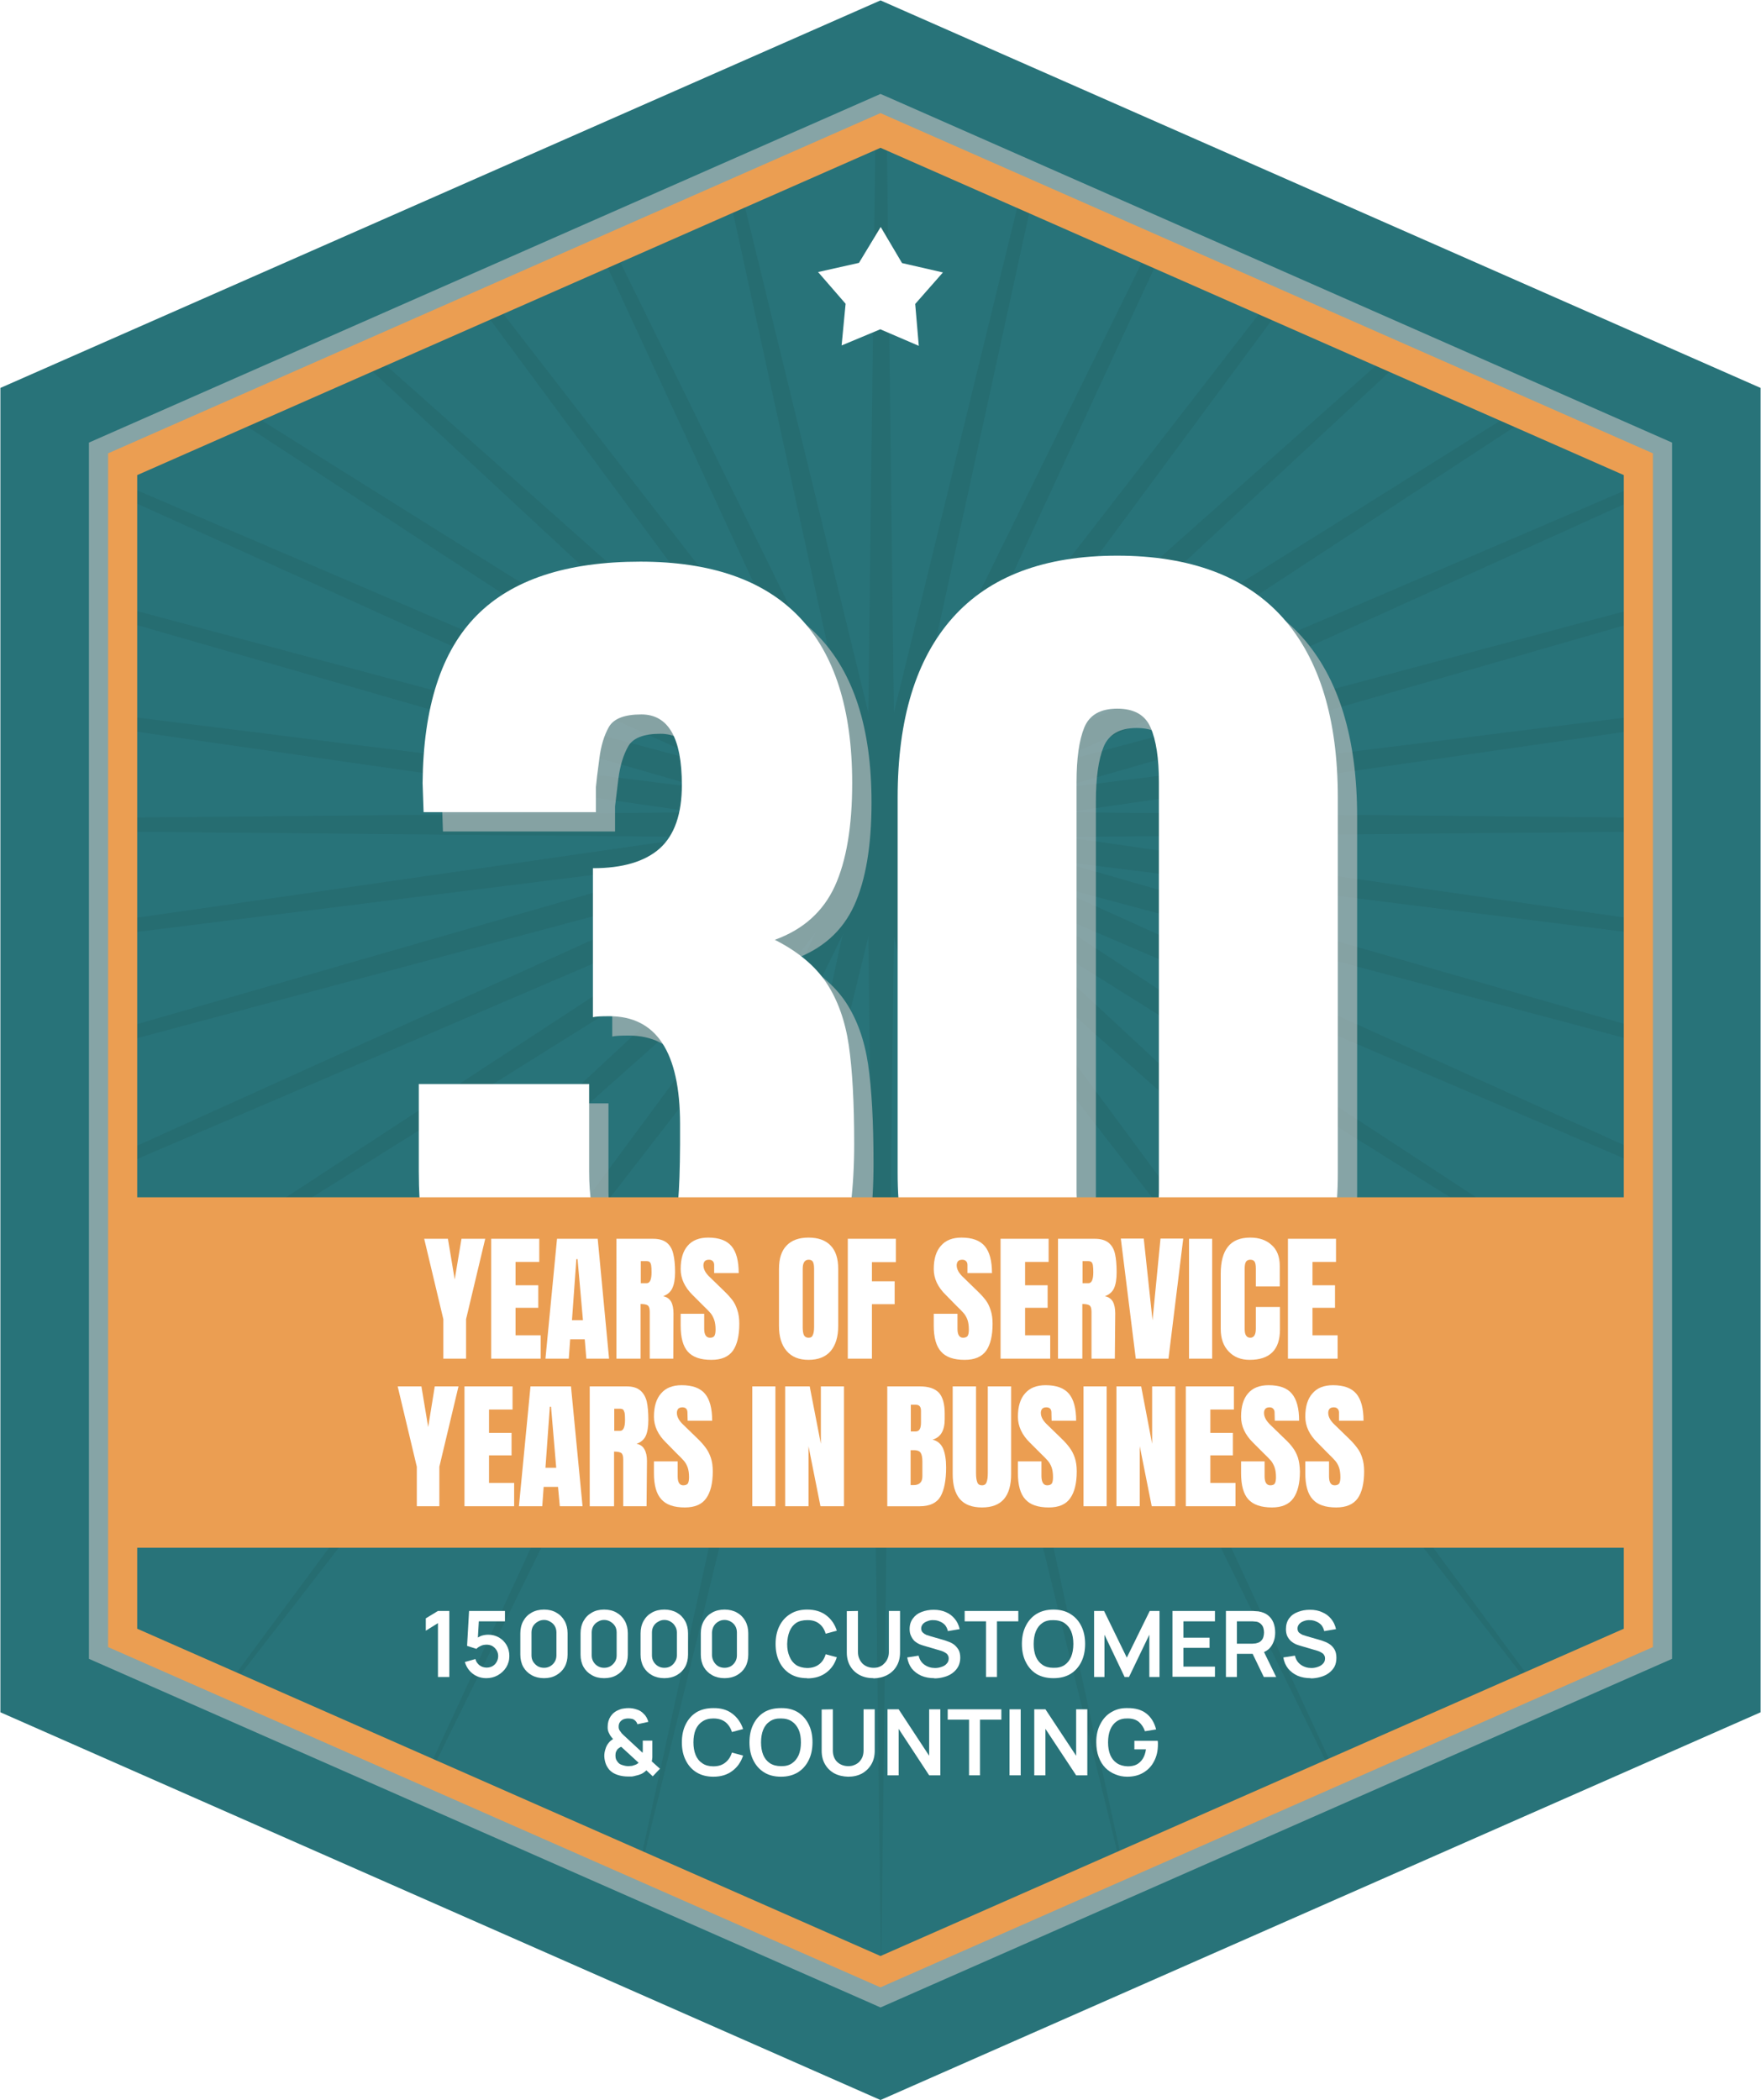 <svg xmlns="http://www.w3.org/2000/svg" viewBox="0 0 883 1053" width="883" height="1053"><title>sq badge (2)-svg</title><defs><clipPath clipPathUnits="userSpaceOnUse" id="cp1"><path d="m821.79 822.62v-592.16l-379.97-167.32-379.97 167.32v592.16l379.97 167.32 379.97-167.32z"></path></clipPath><image width="3370" height="578" id="img1"></image></defs><style>		.s0 { fill: #287379 } 		.s1 { opacity: .6;mix-blend-mode: multiply;fill: #c4c4c4 } 		.s2 { fill: #215d5e } 		.s3 { fill: #eb9e52 } 		.s4 { mix-blend-mode: multiply;fill: #c4c4c4 } 		.s5 { fill: #ffffff } 	</style><g><g id="Layer_2"><g id="Layer_1-2"><g><path class="s0" d="m882.8 858.5v-664l-441.3-194.3-441.3 194.3v664l441.3 194.4 441.3-194.4z"></path><path fill-rule="evenodd" class="s1" d="m441.5 1006.5l-3.8-1.7-393.1-173.1v-609.8l396.9-174.8 3.7 1.6 393.2 173.2v609.8l-396.9 174.8zm-382-181.4l382 168.2 382-168.2v-596.6l-382-168.2-382 168.2z"></path><path class="s0" d="m821.5 822.6v-592.1l-380-167.4-380 167.4v592.1l380 167.3 380-167.3z"></path><g style="opacity: .3"><g id="Clip-Path" clip-path="url(#cp1)"><g><g><path class="s2" d="m434.7 413.5l7.1-576.5 7.1 576.5h-14.2z"></path><path class="s2" d="m434.9 415.1l-124.3-569.3 138.1 566.1-13.8 3.2z"></path><path class="s2" d="m435.4 416.5l-252.1-544.7 264.9 538.6-12.8 6.1z"></path><path class="s2" d="m436.2 417.8l-372.3-503.6 383.6 495-11.3 8.6z"></path><path class="s2" d="m437 418.7l-481-446.8 490.6 436.3-9.6 10.5z"></path><path class="s2" d="m438 419.4l-575.2-376.5 582.8 364.6-7.6 11.9z"></path><path class="s2" d="m439 420l-651.7-294.8 657.4 281.8-5.7 13z"></path><path class="s2" d="m439.9 420.3l-708.3-204 712.1 190.3-3.8 13.7z"></path><path class="s2" d="m440.9 420.5l-743.4-107.1 745.3 93.1-1.9 14z"></path><path class="s2" d="m441.8 420.5l-755.8-7 755.8-7.1v14.1z"></path><path class="s2" d="m442.8 420.5l-745.3 93.1 743.4-107.1 1.9 14z"></path><path class="s2" d="m443.7 420.3l-712.1 190.3 708.3-204 3.8 13.7z"></path><path class="s2" d="m444.7 420l-657.4 281.7 651.7-294.7 5.7 13z"></path><path class="s2" d="m445.6 419.4l-582.8 364.6 575.2-376.5 7.6 11.9z"></path><path class="s2" d="m446.6 418.7l-490.6 436.4 481-446.9 9.6 10.5z"></path><path class="s2" d="m447.5 417.8l-383.6 494.9 372.3-503.5 11.3 8.6z"></path><path class="s2" d="m448.2 416.5l-264.9 538.7 252.1-544.8 12.8 6.1z"></path><path class="s2" d="m448.7 415.1l-138.1 566.1 124.3-569.3 13.8 3.2z"></path><path class="s2" d="m448.9 413.5l-7.1 576.4-7.1-576.4h14.2z"></path><path class="s2" d="m448.7 411.9l124.4 569.3-138.2-566.1 13.8-3.2z"></path><path class="s2" d="m448.2 410.4l252.1 544.8-264.9-538.7 12.8-6.1z"></path><path class="s2" d="m447.5 409.2l372.2 503.5-383.5-494.9 11.3-8.6z"></path><path class="s2" d="m446.6 408.2l481.1 446.9-490.7-436.4 9.6-10.5z"></path><path class="s2" d="m445.6 407.5l575.2 376.5-582.8-364.6 7.6-11.9z"></path><path class="s2" d="m444.7 407l651.7 294.7-657.4-281.7 5.7-13z"></path><path class="s2" d="m443.7 406.6l708.4 204-712.2-190.3 3.8-13.7z"></path><path class="s2" d="m442.8 406.5l743.4 107.1-745.3-93.1 1.9-14z"></path><path class="s2" d="m441.8 406.4l755.8 7.1-755.8 7v-14.1z"></path><path class="s2" d="m440.9 406.5l745.3-93.1-743.4 107.1-1.9-14z"></path><path class="s2" d="m439.9 406.6l712.2-190.3-708.4 204-3.8-13.7z"></path><path class="s2" d="m439 407l657.4-281.8-651.7 294.8-5.7-13z"></path><path class="s2" d="m438 407.5l582.8-364.6-575.2 376.5-7.6-11.9z"></path><path class="s2" d="m437 408.2l490.7-436.3-481.1 446.8-9.6-10.5z"></path><path class="s2" d="m436.2 409.2l383.5-495-372.2 503.6-11.3-8.6z"></path><path class="s2" d="m435.4 410.4l264.9-538.6-252.1 544.7-12.8-6.1z"></path><path class="s2" d="m434.9 411.9l138.2-566.1-124.4 569.3-13.8-3.2z"></path></g></g></g></g><path fill-rule="evenodd" class="s3" d="m441.5 996.4l-3.7-1.6-383.6-169v-598.5l387.3-170.6 3.6 1.6 383.7 169v598.5zm-372.7-179.8l372.7 164.1 372.7-164.1v-578.4l-372.7-164.1-372.7 164.1z"></path><g><g style="opacity: .6"><path class="s4" d="m244.9 684.9q-25.2-28.9-25.2-88v-43.7h85.4v43.7q0 18.9 4.8 29.3 4.9 10.4 19.4 10.4 10.2 0 14.8-7.2 4.6-7.3 5.6-17.3 0.9-9.9 0.9-28.8v-10.2q0-53.9-35.4-53.9-6.3 0-8.2 0.5v-74.7q22.3 0 33.5-9.9 11.1-10 11.1-31.8 0-35.4-20.4-35.4-12.6 0-16.2 6.3-3.6 6.3-4.9 16-1.2 9.7-1.7 14.1v12.6h-86.3l-0.5-14.6q0.5-57.2 27.2-84.1 26.7-26.9 82-26.9 106.2 0 106.2 111 0 32.6-8.7 51.7-8.8 19.2-30.1 26.9 17.4 8.8 25.9 21.6 8.5 12.9 11.2 31.3 2.7 18.4 2.7 49.5 0 64.5-27 97.5-26.9 33-86.1 33-54.8 0-80-28.9z"></path><path fill-rule="evenodd" class="s4" d="m488.4 683q-28.6-29.9-28.6-85.2v-188.2q0-59.2 27.6-90.2 27.7-31.1 82.5-31.1c36.6 0 64.5 10.4 83 31.1q27.6 31 27.6 90.2v188.2q0 55.8-28.6 85.4-28.6 29.6-82 29.6c-35.6 0-62.4-9.9-81.5-29.8zm96.6-55.4q5.8-8.4 5.8-20.1v-205.6q0-18-4.1-27.5-4.2-9.4-16.8-9.4-12.6 0-16.5 9.4-3.9 9.5-3.9 27.5v205.6q0 11.7 5.6 20.1 5.6 8.5 14.8 8.5 9.2 0 15.1-8.5z"></path></g><g><path class="s5" d="m235.2 675.2q-25.2-28.9-25.2-88v-43.7h85.4v43.7q0 18.9 4.8 29.3 4.9 10.4 19.4 10.4 10.2 0 14.8-7.2 4.6-7.3 5.6-17.3 0.9-9.9 1-28.8v-10.2q-0.1-53.9-35.5-53.9-6.3 0-8.2 0.5v-74.7q22.3 0 33.5-9.9 11.1-10 11.1-31.8 0-35.4-20.3-35.4-12.7 0-16.3 6.3-3.6 6.3-4.8 16-1.3 9.7-1.7 14.1v12.6h-86.4l-0.5-14.6q0.5-57.2 27.2-84.1 26.7-26.9 82-26.9 106.2 0 106.2 111 0 32.6-8.7 51.7-8.8 19.2-30.1 26.9 17.4 8.8 25.9 21.6 8.5 12.9 11.2 31.3 2.7 18.4 2.7 49.5 0 64.5-27 97.5-26.9 33-86.1 33-54.8 0-80-28.9z"></path><path fill-rule="evenodd" class="s5" d="m478.7 673.3q-28.6-29.9-28.6-85.2v-188.2q0-59.2 27.6-90.2 27.7-31.1 82.5-31.1c36.5 0 64.5 10.4 83 31.1q27.6 31 27.6 90.2v188.2q0 55.8-28.6 85.4-28.6 29.6-82 29.6c-35.6 0-62.4-9.9-81.5-29.8zm96.5-55.3q5.9-8.5 5.9-20.2v-205.6q0-18-4.2-27.5-4.1-9.4-16.7-9.4-12.6 0-16.5 9.4-3.9 9.5-3.9 27.5v205.6q0 11.7 5.6 20.2 5.6 8.4 14.8 8.4 9.2 0 15-8.4z"></path></g></g><g><path class="s5" d="m219.6 840.8v-27l-6.1 3.8v-6.2l6.1-3.7h5.7v33.1z"></path><path class="s5" d="m243.8 841.4q-2.5 0-4.7-1-2.2-1-3.8-2.9-1.5-1.8-2.2-4.2l5.3-1.5q0.3 1.4 1.2 2.3 0.8 1 2 1.5 1.2 0.5 2.4 0.5 1.6 0 2.9-0.7 1.4-0.8 2.1-2.1 0.8-1.4 0.8-3 0-1.6-0.8-2.9-0.8-1.3-2.1-2.1-1.3-0.7-2.9-0.7-1.9 0-3.1 0.7-1.3 0.6-2 1.4l-4.7-1.5 1-17.5h18v5.2h-15l2-1.9-0.7 12.1-1-1.2q1.3-1.2 3-1.8 1.7-0.5 3.3-0.5 3 0 5.4 1.4 2.4 1.4 3.8 3.8 1.4 2.4 1.4 5.5 0 3.1-1.6 5.7-1.6 2.5-4.3 4-2.6 1.4-5.7 1.4z"></path><path fill-rule="evenodd" class="s5" d="m272.8 841.4q-3.5 0-6.2-1.5-2.7-1.5-4.2-4.1-1.5-2.7-1.5-6.2v-10.7q0-3.5 1.5-6.2 1.5-2.7 4.2-4.2 2.7-1.5 6.2-1.5 3.5 0 6.1 1.5 2.7 1.5 4.2 4.2 1.5 2.7 1.5 6.2v10.7q0 3.5-1.5 6.2-1.5 2.6-4.2 4.1-2.6 1.5-6.1 1.5zm0-5.2q1.7 0 3.1-0.8 1.5-0.9 2.3-2.3 0.8-1.4 0.8-3.1v-11.5q0-1.8-0.8-3.2-0.8-1.4-2.3-2.2-1.4-0.9-3.1-0.9-1.8 0-3.2 0.9-1.4 0.8-2.3 2.2-0.8 1.4-0.8 3.2v11.5q0 1.7 0.8 3.1 0.9 1.4 2.3 2.3 1.4 0.8 3.2 0.8z"></path><path fill-rule="evenodd" class="s5" d="m302.9 841.4q-3.5 0-6.1-1.5-2.7-1.5-4.2-4.1-1.5-2.7-1.5-6.2v-10.7q0-3.5 1.5-6.2 1.5-2.7 4.2-4.2 2.6-1.5 6.1-1.5 3.6 0 6.2 1.5 2.7 1.5 4.2 4.2 1.5 2.7 1.5 6.2v10.7q0 3.5-1.5 6.2-1.5 2.6-4.2 4.1-2.6 1.5-6.2 1.5zm0-5.2q1.8 0 3.2-0.8 1.4-0.9 2.3-2.3 0.8-1.4 0.8-3.1v-11.5q0-1.8-0.8-3.2-0.9-1.4-2.3-2.2-1.4-0.9-3.2-0.9-1.7 0-3.1 0.9-1.5 0.8-2.3 2.2-0.8 1.4-0.8 3.2v11.5q0 1.7 0.8 3.1 0.8 1.4 2.3 2.3 1.4 0.8 3.1 0.8z"></path><path fill-rule="evenodd" class="s5" d="m333.1 841.4q-3.5 0-6.2-1.5-2.7-1.5-4.2-4.1-1.5-2.7-1.5-6.2v-10.7q0-3.5 1.5-6.2 1.5-2.7 4.2-4.2 2.7-1.5 6.2-1.5 3.5 0 6.2 1.5 2.7 1.5 4.2 4.2 1.5 2.7 1.5 6.2v10.7q0 3.5-1.5 6.2-1.5 2.6-4.2 4.1-2.7 1.5-6.2 1.5zm0-5.2q1.8 0 3.2-0.8 1.4-0.9 2.2-2.3 0.9-1.4 0.9-3.1v-11.5q0-1.8-0.9-3.2-0.8-1.4-2.2-2.2-1.4-0.9-3.2-0.9-1.7 0-3.1 0.9-1.5 0.8-2.3 2.2-0.8 1.4-0.8 3.2v11.5q0 1.7 0.8 3.1 0.8 1.4 2.3 2.3 1.4 0.8 3.1 0.8z"></path><path fill-rule="evenodd" class="s5" d="m363.3 841.4q-3.5 0-6.2-1.5-2.7-1.5-4.2-4.1-1.5-2.7-1.5-6.2v-10.7q0-3.5 1.5-6.2 1.5-2.7 4.2-4.2 2.7-1.5 6.2-1.5 3.5 0 6.2 1.5 2.7 1.5 4.2 4.2 1.5 2.7 1.5 6.2v10.7q0 3.5-1.5 6.2-1.5 2.6-4.2 4.1-2.7 1.5-6.2 1.5zm0-5.2q1.7 0 3.2-0.8 1.4-0.9 2.2-2.3 0.8-1.4 0.8-3.1v-11.5q0-1.8-0.8-3.2-0.8-1.4-2.2-2.2-1.5-0.9-3.2-0.9-1.8 0-3.2 0.9-1.4 0.8-2.2 2.2-0.8 1.4-0.9 3.2v11.5q0.1 1.7 0.9 3.1 0.8 1.4 2.2 2.3 1.5 0.8 3.2 0.8z"></path><path class="s5" d="m404.7 841.4q-4.9 0-8.4-2.1-3.6-2.2-5.5-6.1-1.9-3.8-1.9-9 0-5.1 1.9-8.9 1.9-3.9 5.5-6.1 3.5-2.2 8.4-2.2 5.8 0 9.6 2.9 3.8 2.9 5.3 7.7l-5.6 1.5q-0.9-3.2-3.2-5-2.4-1.9-6.1-1.8-3.3 0-5.5 1.4-2.2 1.5-3.3 4.2-1.1 2.7-1.2 6.4 0 3.6 1.2 6.3 1.1 2.7 3.3 4.2 2.2 1.4 5.5 1.5 3.7 0 6.1-1.9 2.3-1.8 3.2-5l5.6 1.5q-1.5 4.9-5.3 7.7-3.8 2.9-9.6 2.9z"></path><path class="s5" d="m438 841.4q-4 0-7-1.6-3-1.6-4.7-4.5-1.7-2.9-1.7-6.8v-20.7l5.6-0.1v20.6q0 1.9 0.7 3.4 0.6 1.4 1.7 2.5 1.1 1 2.5 1.5 1.4 0.5 2.9 0.5c0.9 0 2-0.1 2.9-0.5q1.4-0.5 2.4-1.6 1.1-1 1.7-2.4 0.7-1.5 0.7-3.3v-20.7h5.6v20.8q0 3.9-1.7 6.8-1.7 2.9-4.7 4.5-3 1.6-6.9 1.7z"></path><path class="s5" d="m468.5 841.4q-3.6 0-6.5-1.2-2.9-1.3-4.8-3.6-1.8-2.4-2.3-5.6l5.7-0.9q0.7 3 3 4.6 2.3 1.6 5.3 1.6 1.7 0 3.3-0.6 1.6-0.5 2.5-1.6 1-1 1-2.6 0-0.7-0.2-1.2-0.3-0.6-0.7-1.1-0.5-0.4-1.2-0.8-0.7-0.4-1.6-0.7l-8.5-2.5q-1.1-0.3-2.4-0.8-1.3-0.6-2.4-1.5-1.1-1-1.8-2.5-0.8-1.5-0.8-3.6 0-3.2 1.7-5.4 1.6-2.2 4.3-3.2 2.8-1.1 6.1-1.1 3.4 0 6.1 1.2 2.6 1.1 4.4 3.3 1.8 2.1 2.5 5.2l-5.9 1q-0.4-1.7-1.4-3-1.1-1.2-2.6-1.8-1.5-0.7-3.2-0.7-1.6-0.1-3 0.5-1.5 0.5-2.3 1.4-0.9 1-0.9 2.3 0 1.2 0.8 2 0.7 0.7 1.8 1.2 1.1 0.4 2.2 0.7l5.9 1.7q1.2 0.3 2.7 0.9 1.6 0.5 3 1.5 1.3 1 2.3 2.6 0.9 1.6 0.9 4.1c0 1.6-0.4 3.2-1.1 4.5q-1.1 1.9-2.9 3.2-1.8 1.3-4.1 1.9-2.4 0.7-4.9 0.7z"></path><path class="s5" d="m494.4 840.8v-27.9h-10.7v-5.2h26.9v5.2h-10.7v27.9h-5.5z"></path><path fill-rule="evenodd" class="s5" d="m528.2 841.4q-4.9 0-8.5-2.1-3.5-2.2-5.4-6.1-1.9-3.8-1.9-9 0-5.1 1.9-8.9 1.9-3.9 5.4-6.1 3.6-2.2 8.5-2.2 5 0 8.5 2.2 3.6 2.2 5.5 6.1 1.9 3.8 1.9 8.9 0 5.2-1.9 9-1.9 3.9-5.5 6.1-3.5 2.1-8.5 2.1zm0-5.2q3.4 0.1 5.6-1.4 2.2-1.5 3.3-4.2 1.1-2.7 1.1-6.4 0-3.6-1.1-6.3-1.1-2.6-3.3-4.1-2.2-1.5-5.6-1.5-3.3-0.1-5.5 1.4-2.2 1.5-3.3 4.2-1.1 2.7-1.1 6.4 0 3.6 1.1 6.3 1.1 2.6 3.3 4.1 2.2 1.5 5.5 1.5z"></path><path class="s5" d="m548.6 840.8v-33.1h5l11.4 23.4 11.5-23.4h4.9v33.1h-5.1v-21.2l-10.2 21.2h-2.2l-10.1-21.2v21.2c0 0-5.1 0-5.2 0z"></path><path class="s5" d="m587.9 840.8v-33.1h21.3v5.2h-15.8v8.2h13.1v5.1h-13.1v9.4h15.8v5.1h-21.3z"></path><path fill-rule="evenodd" class="s5" d="m614.7 840.8v-33.1h13.6q0.5 0 1.3 0.1 0.7 0 1.4 0.1 2.9 0.5 4.7 1.9 1.9 1.5 2.8 3.7 0.9 2.3 0.9 5 0 4-2 6.9-1.3 1.9-3.6 2.9l6.1 12.5c0 0-6.2 0-6.2 0l-5.6-11.6h-7.9v11.6h-5.5zm5.5-16.7h7.9q0.5 0 1.1-0.1 0.5 0 1-0.2 1.4-0.3 2.2-1.2 0.8-0.8 1.1-1.9 0.3-1.1 0.3-2.2 0-1.1-0.3-2.2-0.3-1.1-1.1-1.9-0.8-0.9-2.2-1.3-0.5-0.1-1-0.1-0.6-0.1-1.1-0.1h-7.9z"></path><path class="s5" d="m657.2 841.4q-3.6 0-6.5-1.2-2.9-1.3-4.8-3.6-1.9-2.4-2.4-5.6l5.8-0.9q0.7 3 3 4.6 2.3 1.6 5.3 1.6 1.7 0 3.3-0.6 1.5-0.5 2.5-1.6 1-1 1-2.6 0-0.7-0.2-1.2-0.3-0.6-0.7-1.1-0.5-0.4-1.2-0.8-0.7-0.4-1.6-0.7l-8.5-2.5q-1.1-0.3-2.4-0.8-1.3-0.6-2.4-1.5-1.1-1-1.9-2.5-0.7-1.5-0.7-3.6 0-3.2 1.6-5.4 1.6-2.2 4.4-3.2 2.7-1.1 6.1-1.1 3.4 0 6 1.2 2.7 1.1 4.5 3.3 1.8 2.1 2.5 5.2l-5.9 1q-0.4-1.7-1.4-3-1.1-1.2-2.6-1.8-1.5-0.7-3.2-0.7-1.6-0.1-3.1 0.5-1.4 0.5-2.2 1.4-0.9 1-0.9 2.3 0 1.2 0.7 2 0.8 0.7 1.9 1.2 1.1 0.4 2.2 0.7l5.9 1.7q1.2 0.3 2.7 0.9 1.5 0.5 2.9 1.5 1.4 1 2.3 2.6 0.9 1.6 0.9 4.1c0 1.6-0.3 3.2-1 4.5q-1.1 1.9-2.9 3.2-1.8 1.3-4.1 1.9-2.4 0.7-4.9 0.7z"></path><path fill-rule="evenodd" class="s5" d="m314.8 890.8q0-0.1 0-0.1 0 0.1 0 0.1zm-5.1-0.9q-2.5-0.8-4.1-2.5-1.3-1.5-1.9-3.2-0.6-1.7-0.7-3.7 0-1.9 0.6-3.6 0.5-1.8 1.7-3.2 0.5-0.6 1-1 0.5-0.4 1.1-0.8-1.4-1.5-2-2.9-0.8-1.4-0.7-3.3 0-2.9 1.5-5.2 1.6-2.3 4.3-3.3 1.1-0.5 2.3-0.6 1.2-0.2 2.4-0.2 2.1 0 4.1 0.7 2 0.6 3.4 2.1 0.9 0.8 1.5 1.9 0.6 1.1 0.9 2.2l-5.5 1.2q-0.3-1.1-1.1-1.8-0.7-0.7-1.6-0.9-1-0.2-1.9-0.2-1.4 0-2.6 0.5-1.1 0.6-1.6 1.4-0.6 0.9-0.6 2.2 0 1.2 0.5 1.9 0.4 0.6 1 1.4 0.4 0.4 1 1 0.6 0.5 1.2 1.1l8.3 7.7q0.1-0.5 0.1-1v-5.1h4.8v6q0 1.3 0 2.4-0.1 1.2-0.3 2l4.1 3.7-3.6 3.8-3.2-3q-1.1 1.1-2.5 1.8-1.4 0.6-2.9 0.9-1 0.3-1.9 0.4-1 0-1.9 0-2.8 0-5.2-0.8zm5.4-4.4q0.7 0 1.4-0.1 0.6 0 1.2-0.3 0.8-0.2 1.4-0.5 0.7-0.4 1.1-0.8l-8.7-8q-0.6 0.2-1.1 0.6-0.5 0.3-0.9 0.8-0.4 0.6-0.7 1.3-0.2 0.8-0.2 1.7 0 1.1 0.3 1.9 0.4 0.8 0.9 1.4 0.8 1.1 2.4 1.5 1.5 0.5 2.9 0.5z"></path><path class="s5" d="m357.7 890.8q-4.9 0-8.5-2.2-3.5-2.2-5.4-6.1-1.9-3.8-1.9-8.9 0-5.2 1.9-9 1.9-3.9 5.4-6.1 3.5-2.1 8.5-2.1 5.7-0.1 9.5 2.8 3.8 2.9 5.4 7.7l-5.6 1.5q-1-3.2-3.3-5-2.3-1.8-6-1.8-3.3 0-5.5 1.5-2.2 1.4-3.4 4.1-1.1 2.7-1.1 6.4 0 3.6 1.1 6.3 1.1 2.7 3.4 4.2 2.2 1.5 5.5 1.5 3.7 0 6-1.9 2.3-1.8 3.3-5l5.6 1.5q-1.6 4.9-5.4 7.7-3.8 2.9-9.5 2.9z"></path><path fill-rule="evenodd" class="s5" d="m391.6 890.8q-5 0-8.5-2.2-3.5-2.2-5.4-6.1-1.9-3.8-1.9-8.9 0-5.2 1.9-9 1.9-3.9 5.4-6.1 3.5-2.1 8.5-2.1 4.9-0.1 8.5 2.1 3.5 2.2 5.4 6.1 1.9 3.8 1.9 8.9 0 5.2-1.9 9-1.9 3.9-5.4 6.1-3.6 2.2-8.5 2.2zm0-5.3q3.3 0.1 5.5-1.4 2.2-1.5 3.4-4.2 1.1-2.7 1.1-6.3 0-3.7-1.1-6.3-1.2-2.7-3.4-4.2-2.2-1.5-5.5-1.5-3.3-0.1-5.5 1.4-2.3 1.5-3.4 4.2-1.1 2.7-1.1 6.4 0 3.6 1.1 6.3 1.1 2.6 3.3 4.1 2.3 1.5 5.6 1.5z"></path><path class="s5" d="m425.3 890.8q-4-0.1-7-1.7-2.9-1.6-4.6-4.5-1.7-2.9-1.7-6.8v-20.7l5.6-0.1v20.7q0 1.8 0.6 3.3 0.6 1.5 1.7 2.5 1.1 1 2.5 1.5 1.4 0.5 2.9 0.5c1 0 2-0.1 2.9-0.5q1.4-0.5 2.5-1.5 1.1-1.1 1.7-2.5 0.6-1.5 0.6-3.3v-20.7h5.6v20.8q0 3.9-1.7 6.8-1.7 2.9-4.7 4.6-3 1.6-6.9 1.6z"></path><path class="s5" d="m445 890.1v-33.1h5.6l15.3 23.3v-23.3h5.6v33.1h-5.6l-15.3-23.3v23.3z"></path><path class="s5" d="m485.9 890.1v-27.9h-10.7v-5.2h26.9v5.2h-10.7v27.9h-5.5z"></path><path class="s5" d="m506.2 890.1v-33.1h5.6v33.1z"></path><path class="s5" d="m518.6 890.1v-33.1h5.6l15.4 23.3v-23.3h5.6v33.1h-5.6l-15.4-23.3v23.3z"></path><path class="s5" d="m565.2 890.8q-3.2 0-6-1.2-2.8-1.1-5-3.3-2.1-2.2-3.3-5.4-1.2-3.2-1.2-7.4 0-5.4 2.1-9.2 2-3.9 5.5-5.9 3.5-2.1 7.9-2 6.1-0.1 9.7 2.8 3.5 2.8 4.8 7.9l-5.6 0.9q-1-2.9-3.1-4.7-2.1-1.7-5.5-1.7-3.3-0.1-5.5 1.4-2.2 1.5-3.3 4.2-1.1 2.7-1.1 6.4 0 3.6 1.1 6.3 1.1 2.6 3.3 4.1 2.2 1.5 5.5 1.6 2.6 0 4.4-0.9 1.9-1 3.1-2.9 1.2-1.9 1.6-4.7h-5.8v-4.3h11.7q0 0.3 0.1 1 0 0.8 0 0.9 0 4.7-1.9 8.3-1.8 3.6-5.3 5.7-3.4 2.1-8.2 2.1z"></path></g><use href="#img1" transform="matrix(.13,0,0,.13,225.07,182.75)"></use><path class="s5" d="m472.8 136.6l-20.5-4.7-10.7-18.1-10.9 18-20.5 4.6 13.8 15.9-2 20.9 19.4-8.1 19.3 8.3-1.8-21 13.9-15.8z"></path><path class="s3" d="m819 600.3h-753.1v175.7h753.1z"></path><g><path class="s5" d="m222.3 681.2v-19.8l-9.6-40.3h11.9l3.4 20.4 3.4-20.4h11.9l-9.6 40.3v19.8z"></path><path class="s5" d="m246.3 681.2v-60.1h24.1v11.6h-11.9v11.7h11.4v11.3h-11.4v13.8h12.6v11.7z"></path><path fill-rule="evenodd" class="s5" d="m273.5 681.2l5.8-60.1h20.4l5.7 60.1h-11.4l-0.8-9.7h-7.3l-0.7 9.7zm13.3-19.3h5.5l-2.7-30.6h-0.6z"></path><path fill-rule="evenodd" class="s5" d="m309.1 621.1h18.4q4.4 0 6.9 2 2.4 2 3.2 5.6 0.9 3.6 0.9 9.2 0 5.1-1.4 8-1.3 2.8-4.6 4 2.7 0.5 4 2.7 1.2 2.2 1.2 5.9l-0.1 22.7h-11.8v-23.5q0-2.5-1-3.2-1-0.7-3.6-0.7v27.4h-12.1zm15.1 22.3q2.5 0 2.5-5.5 0-2.4-0.2-3.5-0.2-1.2-0.8-1.7-0.5-0.4-1.6-0.4h-2.8v11.1z"></path><path class="s5" d="m344.9 677.7q-3.6-4-3.6-13.1v-5.9h11.8v7.5q0 4.5 2.9 4.5 1.6 0 2.2-0.9 0.6-1 0.6-3.2 0-2.9-0.7-4.9-0.7-1.9-1.7-3.2-1.1-1.3-3.9-4l-5.2-5.2q-6-5.9-6-13 0-7.7 3.5-11.7 3.5-4.1 10.3-4.1 8.1 0 11.7 4.3 3.6 4.3 3.6 13.5h-12.3v-4.1q0-1.2-0.7-1.9-0.7-0.7-1.9-0.7-1.4 0-2.1 0.7-0.7 0.8-0.7 2.1 0 3 3.4 6.1l7 6.8q2.4 2.3 4.1 4.5 1.6 2.1 2.5 5 1 2.9 1 6.9 0 8.9-3.2 13.5-3.3 4.6-10.8 4.6-8.2 0-11.8-4.1z"></path><path fill-rule="evenodd" class="s5" d="m394.4 677.3q-3.8-4.4-3.8-12.5v-28.6q0-7.8 3.8-11.7 3.8-4 11-4 7.3 0 11.1 4 3.8 3.9 3.8 11.7v28.6q0 8.1-3.8 12.6-3.8 4.4-11.1 4.4-7.2 0-11-4.5zm13.2-8q0.6-1.4 0.6-3.9v-29.4q0-2-0.5-3.2-0.6-1.2-2.2-1.2-3 0-3 4.5v29.4q0 2.6 0.6 3.9 0.7 1.3 2.3 1.3c1.2 0 1.8-0.4 2.2-1.4z"></path><path class="s5" d="m425.1 681.2v-60.1h24.1v11.7h-12v9.6h11.4v11.5h-11.4v27.3z"></path><path class="s5" d="m471.9 677.7q-3.7-4-3.7-13.1v-5.9h11.9v7.5q0 4.5 2.8 4.5 1.6 0 2.3-0.9 0.6-1 0.6-3.2 0-2.9-0.7-4.9-0.7-1.9-1.8-3.2-1.1-1.3-3.9-4l-5.1-5.2q-6.1-5.9-6.1-13 0-7.7 3.6-11.7 3.5-4.1 10.3-4.1 8.1 0 11.7 4.3 3.6 4.3 3.6 13.5h-12.3v-4.1q0-1.2-0.7-1.9-0.7-0.7-1.9-0.7-1.4 0-2.1 0.7-0.7 0.8-0.7 2.1 0 3 3.4 6.1l7 6.8q2.4 2.3 4.1 4.5 1.6 2.1 2.5 5 1 2.9 1 6.9 0 8.9-3.2 13.5-3.3 4.6-10.8 4.6-8.2 0-11.8-4.1z"></path><path class="s5" d="m501.7 681.2v-60.1h24.1v11.6h-11.8v11.7h11.3v11.3h-11.3v13.8h12.6v11.7z"></path><path fill-rule="evenodd" class="s5" d="m530.5 621.1h18.5q4.4 0 6.9 2 2.4 2 3.2 5.6 0.8 3.6 0.8 9.2 0 5.1-1.3 8-1.3 2.8-4.6 4 2.7 0.5 4 2.7 1.2 2.2 1.2 5.9l-0.2 22.7h-11.7v-23.5q0-2.5-1-3.2-1-0.7-3.6-0.7v27.4h-12.2zm15.2 22.3q2.5 0 2.5-5.5 0-2.4-0.2-3.5-0.2-1.2-0.8-1.7-0.6-0.4-1.6-0.4h-2.8v11.1z"></path><path class="s5" d="m569.5 681.2l-7.5-60.2h11.5l4.4 41 4-41h11.4l-7.4 60.2z"></path><path class="s5" d="m596.2 681.2v-60.1h11.6v60.1z"></path><path class="s5" d="m616.1 677.6q-4-4.1-4-11.3v-27.7q0-9 3.6-13.5 3.6-4.6 11.2-4.6 6.7 0 10.7 3.7 4.1 3.6 4.1 10.5v10.3h-12v-8.9q0-2.6-0.6-3.5-0.6-1-2.2-1c-1 0-1.8 0.4-2.2 1.1q-0.6 1.1-0.6 3.3v30.2q0 2.4 0.7 3.4 0.7 1.1 2.1 1.1 2.8 0 2.8-4.5v-10.9h12.1v11.3q0 15.2-15.2 15.2-6.6 0-10.5-4.2z"></path><path class="s5" d="m645.8 681.2v-60.1h24.1v11.6h-11.8v11.7h11.3v11.3h-11.3v13.8h12.6v11.7z"></path><path class="s5" d="m209 755.2v-19.8l-9.6-40.3h11.9l3.4 20.4 3.3-20.4h11.9l-9.6 40.3v19.8z"></path><path class="s5" d="m232.9 755.2v-60.1h24.1v11.6h-11.8v11.7h11.3v11.3h-11.3v13.8h12.6v11.7z"></path><path fill-rule="evenodd" class="s5" d="m260.2 755.2l5.8-60.1h20.3l5.8 60.1h-11.4l-0.9-9.7h-7.2l-0.7 9.7zm13.3-19.3h5.4l-2.6-30.6h-0.6z"></path><path fill-rule="evenodd" class="s5" d="m295.7 695.1h18.5q4.4 0 6.8 2 2.4 2 3.3 5.6 0.8 3.6 0.8 9.2 0 5.1-1.3 8-1.3 2.8-4.6 4 2.7 0.5 3.9 2.7 1.3 2.2 1.3 5.9l-0.2 22.7h-11.7v-23.5q0-2.5-1-3.2-1-0.7-3.6-0.7v27.4h-12.2zm15.2 22.3q2.5 0 2.5-5.5 0-2.4-0.2-3.5-0.3-1.2-0.8-1.7-0.6-0.4-1.6-0.4h-2.8v11.1z"></path><path class="s5" d="m331.6 751.7q-3.7-4-3.7-13.1v-5.9h11.9v7.5q0 4.5 2.8 4.5 1.6 0 2.3-0.9 0.6-1 0.6-3.2 0-2.9-0.7-4.9-0.7-1.9-1.8-3.2-1.1-1.3-3.9-4l-5.1-5.2q-6.1-5.9-6.1-13 0-7.7 3.6-11.7 3.5-4.1 10.3-4.1 8.1 0 11.7 4.3 3.6 4.3 3.6 13.5h-12.3l-0.1-4.1q0-1.2-0.6-1.9-0.7-0.7-1.9-0.7-1.4 0-2.1 0.7-0.7 0.8-0.7 2.1 0 3 3.4 6.1l7 6.8q2.4 2.3 4 4.5 1.6 2.1 2.6 5 1 2.9 1 6.9 0 8.9-3.3 13.5-3.2 4.6-10.7 4.6-8.2 0-11.8-4.1z"></path><path class="s5" d="m377.2 755.2v-60.1h11.6v60.1z"></path><path class="s5" d="m393.7 755.2v-60.1h12.3l5.6 28.8v-28.8h11.6v60.1h-11.8l-6-30.1v30.1z"></path><path fill-rule="evenodd" class="s5" d="m444.9 695.1h16.3q6.6 0 9.6 3.2 2.9 3.2 2.9 10.5v2.7q0 8.6-6.1 10.3 3.7 0.9 5.3 4.5 1.5 3.6 1.5 9.5 0 9.5-2.8 14.5-2.9 4.9-10.4 4.9h-16.3c0 0 0-60.1 0-60.1zm14.2 22.6q1.5 0 2.1-1.2 0.6-1.1 0.6-3.2v-6q0-3-2.6-3h-2.5v13.4zm3.4 22.5v-7.5q0-2.8-0.8-4.2-0.8-1.3-2.9-1.4h-2.2v17.5h1.2q4.7 0.1 4.7-4.4z"></path><path class="s5" d="m481.3 751.6q-3.6-4.2-3.6-12.5v-44h11.7v43.5q0 2.9 0.6 4.5 0.5 1.6 2.4 1.6 1.8 0 2.3-1.6 0.6-1.5 0.6-4.5v-43.5h11.7v44q0 8.3-3.6 12.5-3.6 4.2-11 4.2-7.5 0-11.1-4.2z"></path><path class="s5" d="m514.1 751.7q-3.7-4-3.7-13.1v-5.9h11.8v7.5q0.1 4.5 2.9 4.5 1.6 0 2.3-0.9 0.6-1 0.6-3.2 0-2.9-0.7-4.9-0.7-1.9-1.8-3.2-1.1-1.3-3.9-4l-5.2-5.2q-6-5.9-6-13 0-7.7 3.6-11.7 3.5-4.1 10.3-4.1 8.1 0 11.7 4.3 3.6 4.3 3.6 13.5h-12.3l-0.1-4.1q0-1.2-0.6-1.9-0.7-0.7-1.9-0.7-1.4 0-2.1 0.7-0.7 0.8-0.7 2.1 0 3 3.4 6.1l7 6.8q2.4 2.3 4 4.5 1.6 2.1 2.6 5 1 2.9 1 6.9 0 8.9-3.3 13.5-3.2 4.6-10.7 4.6-8.2 0-11.8-4.1z"></path><path class="s5" d="m543.3 755.2v-60.1h11.6v60.1z"></path><path class="s5" d="m559.8 755.2v-60.1h12.4l5.5 28.8v-28.8h11.6v60.1h-11.8l-6-30.1v30.1z"></path><path class="s5" d="m594.6 755.2v-60.1h24.1v11.6h-11.8v11.7h11.3v11.3h-11.3v13.8h12.6v11.7z"></path><path class="s5" d="m625.9 751.7q-3.6-4-3.6-13.1v-5.9h11.8v7.5q0 4.5 2.9 4.5 1.6 0 2.2-0.9 0.6-1 0.6-3.2 0-2.9-0.7-4.9-0.7-1.9-1.7-3.2-1.1-1.3-3.9-4l-5.2-5.2q-6-5.9-6-13 0-7.7 3.5-11.7 3.5-4.1 10.3-4.1 8.2 0 11.7 4.3 3.6 4.3 3.6 13.5h-12.2l-0.1-4.1q0-1.2-0.7-1.9-0.6-0.7-1.8-0.7-1.4 0-2.1 0.7-0.7 0.8-0.7 2.1 0 3 3.3 6.1l7 6.8q2.5 2.3 4.1 4.5 1.6 2.1 2.6 5 0.9 2.9 1 6.9 0 8.9-3.3 13.5-3.3 4.6-10.7 4.6-8.2 0-11.9-4.1z"></path><path class="s5" d="m658.2 751.7q-3.7-4-3.7-13.1v-5.9h11.9v7.5q0 4.5 2.8 4.5 1.6 0 2.3-0.9 0.6-1 0.6-3.2 0-2.9-0.7-4.9-0.7-1.9-1.8-3.2-1.1-1.3-3.9-4l-5.1-5.2q-6.1-5.9-6.1-13 0-7.7 3.6-11.7 3.5-4.1 10.3-4.1 8.1 0 11.7 4.3 3.6 4.3 3.6 13.5h-12.3v-4.1q0-1.2-0.7-1.9-0.7-0.7-1.9-0.7-1.4 0-2.1 0.7-0.7 0.8-0.7 2.1 0 3 3.4 6.1l7 6.8q2.4 2.3 4 4.5 1.7 2.1 2.6 5 1 2.9 1 6.9 0 8.9-3.2 13.5-3.3 4.6-10.8 4.6-8.2 0-11.8-4.1z"></path></g></g></g></g></g></svg>